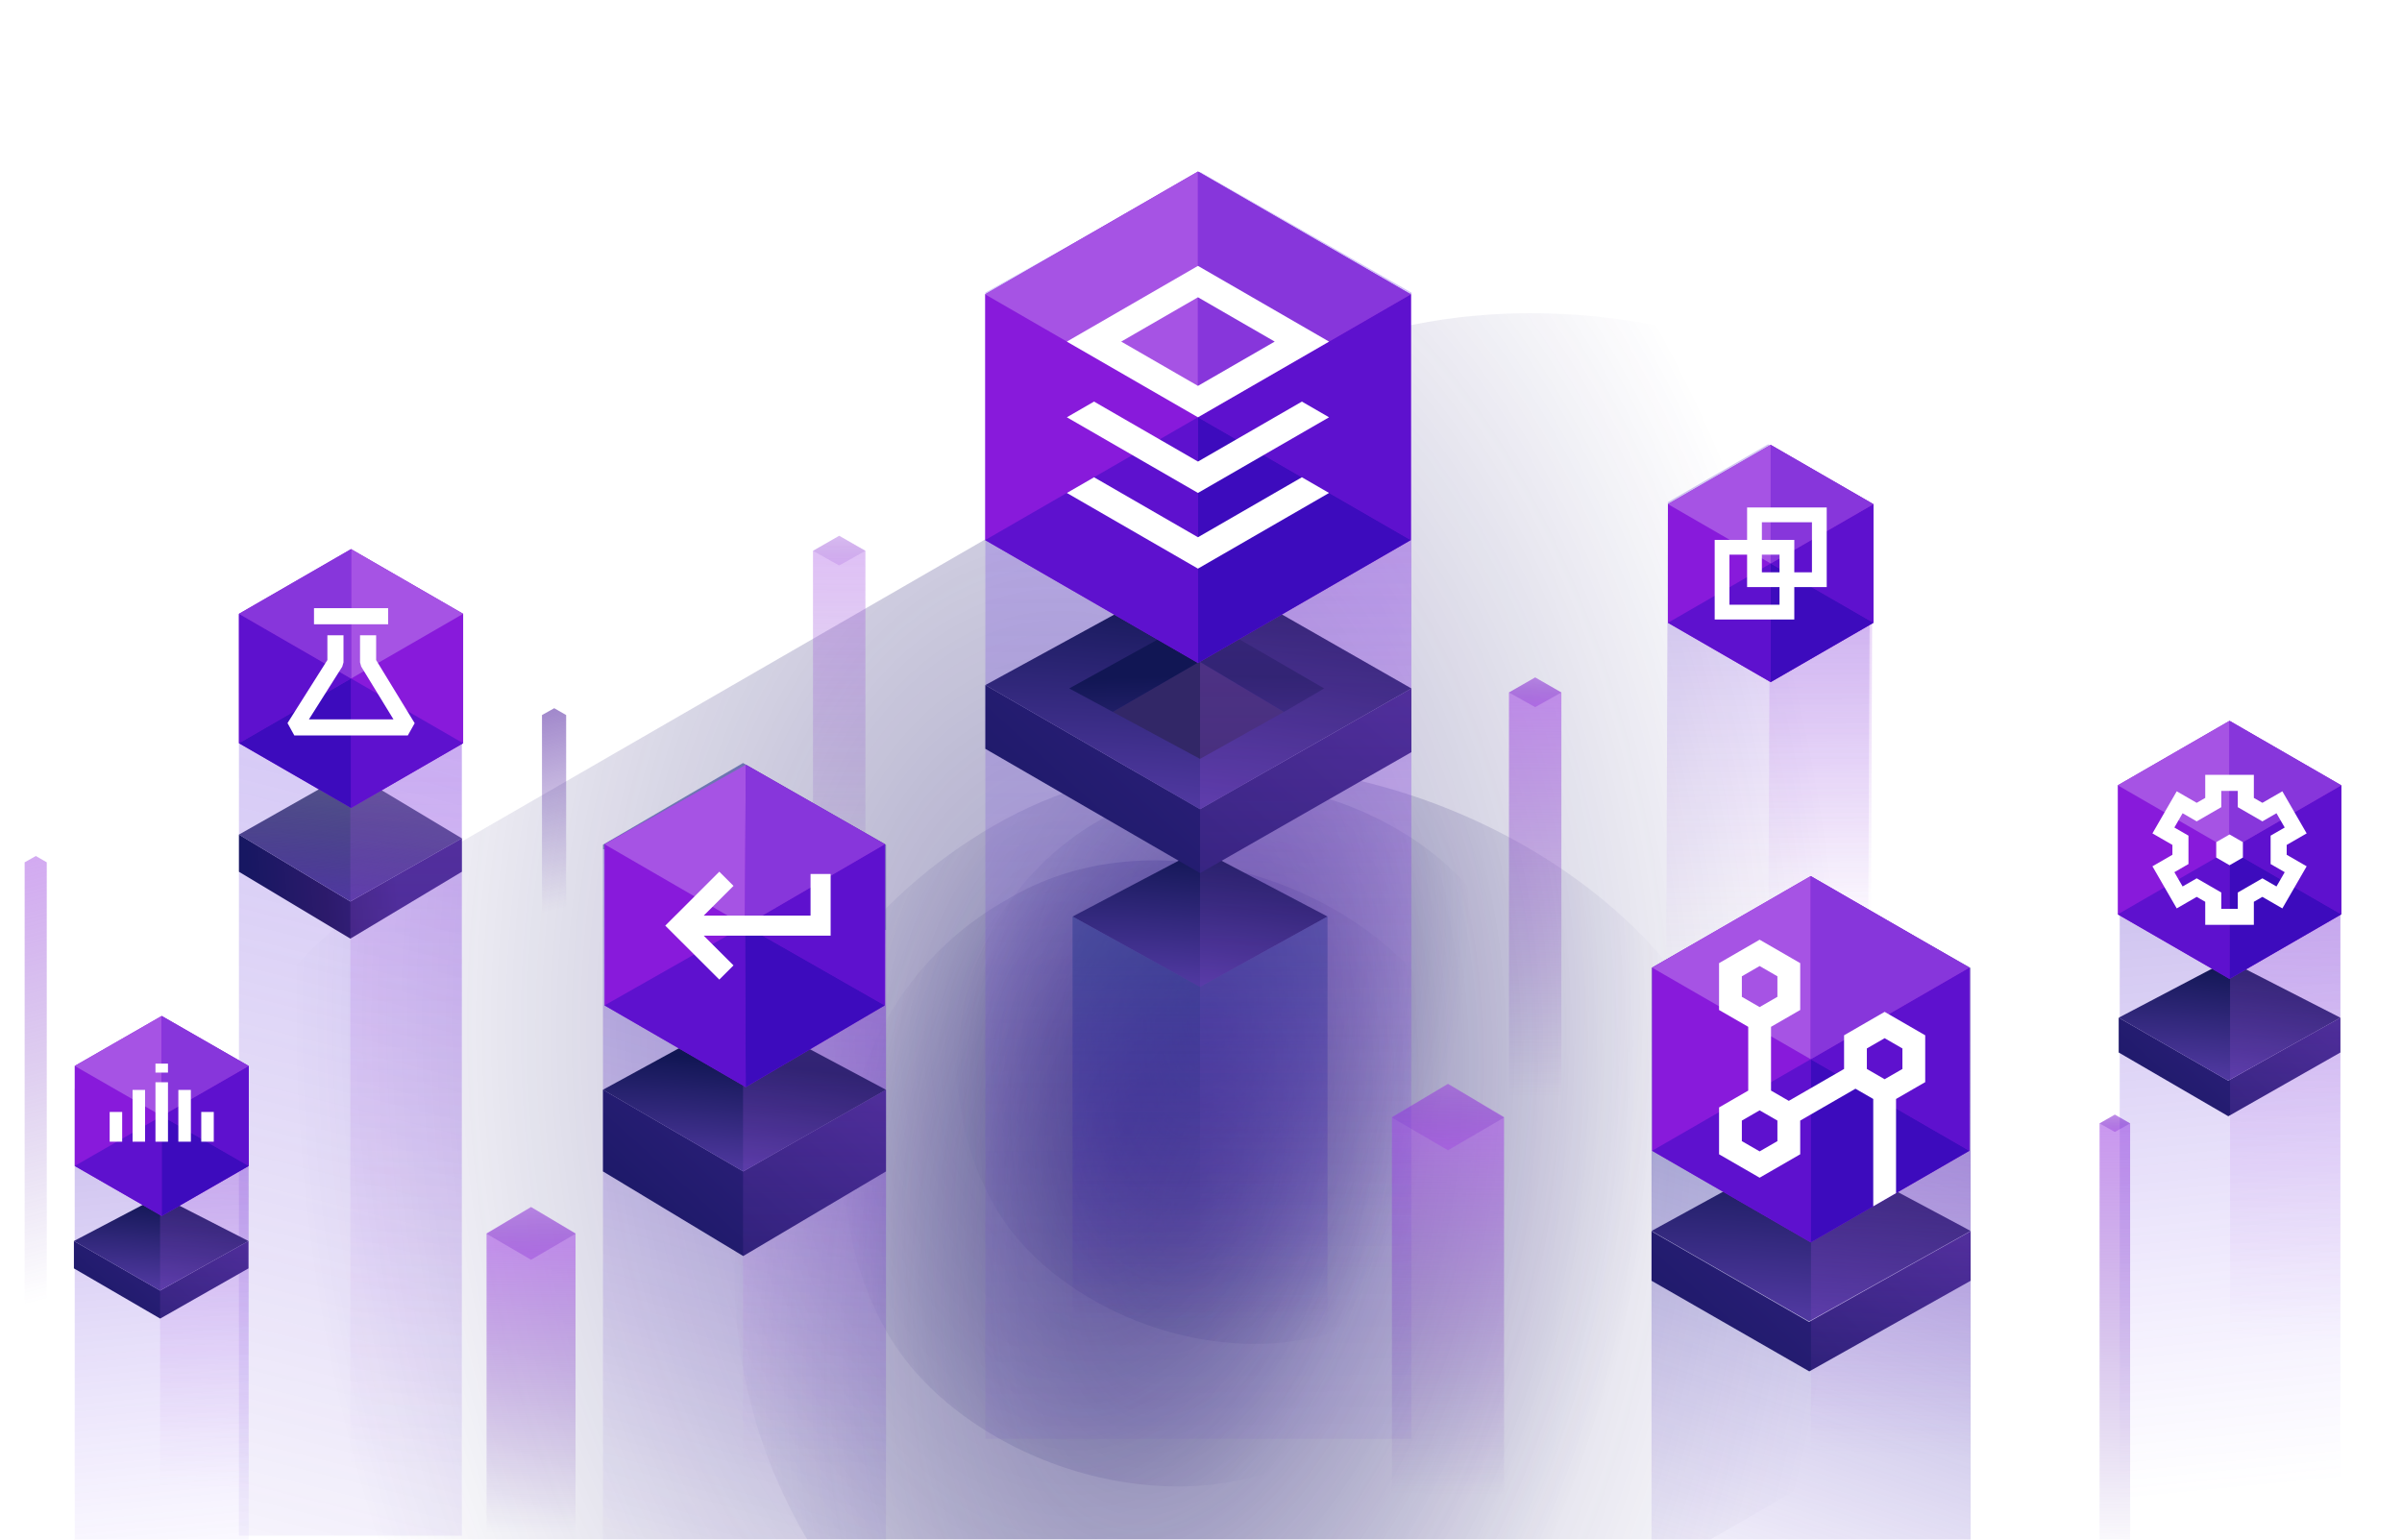 <svg width="390" height="250" viewBox="0 0 390 250" fill="none" xmlns="http://www.w3.org/2000/svg">
<g clip-path="url(#clip0_43089_132043)">
<g opacity="0.4" filter="url(#filter0_d_43089_132043)">
<rect x="-16.195" y="186.615" width="353.459" height="199.51" rx="99.755" transform="rotate(-30 -16.195 186.615)" fill="url(#paint0_radial_43089_132043)"/>
</g>
<g opacity="0.4" filter="url(#filter1_d_43089_132043)">
<rect x="118.457" y="169.395" width="104.186" height="102.808" rx="51.404" transform="rotate(-30 118.457 169.395)" fill="url(#paint1_radial_43089_132043)"/>
</g>
<g opacity="0.4" filter="url(#filter2_d_43089_132043)">
<rect x="88.441" y="173.771" width="168.542" height="171.229" rx="84.271" transform="rotate(-30 88.441 173.771)" fill="url(#paint2_radial_43089_132043)"/>
</g>
<g opacity="0.4" filter="url(#filter3_d_43089_132043)">
<rect x="138.617" y="153.834" width="93.203" height="91.971" rx="45.985" transform="rotate(-30 138.617 153.834)" fill="url(#paint3_radial_43089_132043)"/>
</g>
<path opacity="0.6" d="M56.889 89.686L38.795 99.939L38.795 249.374L74.984 249.374L74.984 99.939L56.889 89.686Z" fill="url(#paint4_linear_43089_132043)"/>
<path d="M56.892 146.383L74.986 136.13L74.986 141.558L56.892 152.415L38.797 141.558L38.797 135.526L56.892 146.383Z" fill="url(#paint5_linear_43089_132043)"/>
<path d="M74.984 136.126L56.889 146.38L38.795 135.523L56.889 125.27L74.984 136.126Z" fill="url(#paint6_radial_43089_132043)"/>
<path opacity="0.55" fill-rule="evenodd" clip-rule="evenodd" d="M56.887 247.712L56.887 101.146L74.981 101.146L74.981 247.712L56.887 247.712Z" fill="url(#paint7_linear_43089_132043)"/>
<path d="M38.802 99.672V120.687L57.002 131.197L75.201 120.687V99.672L57.002 89.166L38.802 99.672Z" fill="#881ADB"/>
<path d="M57.002 89.166L75.201 99.672L57.002 110.182V110.182V89.166V89.166Z" fill="#A653E4"/>
<path d="M57.002 110.182L75.201 120.687L57.002 131.198V110.182" fill="#5E11CE"/>
<path d="M38.8 99.672L57 110.182L38.8 120.688V120.687V99.672Z" fill="#5E11CE"/>
<path d="M57 89.166V110.182L38.8 99.672L57 89.166" fill="#8736DB"/>
<path d="M57 110.182V131.197L38.8 120.687L57 110.182" fill="#3D0BBD"/>
<path d="M47.788 119.423H66.214L67.33 117.434L61.072 107.188V103.161H58.457V107.556L58.649 108.238L63.883 116.808H50.162L55.569 108.255L55.772 107.556V103.161H53.156V107.177L46.683 117.417L47.788 119.423Z" fill="white"/>
<path d="M50.983 98.756H63.02V101.371H50.983V98.756Z" fill="white"/>
<g opacity="0.6">
<path opacity="0.6" d="M140.512 179.238V89.447L136.256 87L132.001 89.447V179.238H140.512Z" fill="url(#paint8_linear_43089_132043)"/>
<path opacity="0.6" d="M132.001 89.447L136.256 91.826L140.512 89.447L136.256 87L132.001 89.447Z" fill="url(#paint9_linear_43089_132043)"/>
</g>
<path opacity="0.6" d="M93.447 255.398V200.281L86.223 196L78.999 200.281V255.398H93.447Z" fill="url(#paint10_linear_43089_132043)"/>
<path opacity="0.6" d="M78.999 200.341L86.223 204.562L93.447 200.341L86.223 196L78.999 200.341Z" fill="url(#paint11_linear_43089_132043)"/>
<path opacity="0.6" d="M253.512 202.238V112.447L249.256 110L245.001 112.447V202.238H253.512Z" fill="url(#paint12_linear_43089_132043)"/>
<path opacity="0.6" d="M245.001 112.447L249.256 114.826L253.512 112.447L249.256 110L245.001 112.447Z" fill="url(#paint13_linear_43089_132043)"/>
<path opacity="0.6" d="M345.859 280.011V182.42L343.377 180.992L340.895 182.42V280.011H345.859Z" fill="url(#paint14_linear_43089_132043)"/>
<path opacity="0.6" d="M340.895 182.42L343.377 183.807L345.859 182.42L343.377 180.992L340.895 182.42Z" fill="url(#paint15_linear_43089_132043)"/>
<path opacity="0.6" d="M244.203 250.834V181.393L235.102 176L226 181.393V250.834H244.203Z" fill="url(#paint16_linear_43089_132043)"/>
<path opacity="0.6" d="M226 181.47L235.101 186.787L244.203 181.47L235.101 176L226 181.47Z" fill="url(#paint17_linear_43089_132043)"/>
<path d="M5.819 139L7.592 140.026L7.592 234.189L4 234.189L4 140.026L5.819 139Z" fill="url(#paint18_linear_43089_132043)" fill-opacity="0.5"/>
<path opacity="0.6" d="M89.987 115L91.924 116.111L91.924 218.014L87.999 218.014L87.999 116.111L89.987 115Z" fill="url(#paint19_linear_43089_132043)"/>
<path opacity="0.5" d="M344.168 275.199L344.168 134.522L361.862 124.238L379.999 134.522V275.199H344.168Z" fill="url(#paint20_linear_43089_132043)"/>
<path d="M361.778 175.479L380 165.257L380 170.904L361.796 181.257L344 170.904L344 165.257L361.778 175.479Z" fill="url(#paint21_linear_43089_132043)"/>
<path d="M361.766 175.478L344 165.256L361.766 155.923L380 165.256L361.766 175.478Z" fill="url(#paint22_radial_43089_132043)"/>
<path opacity="0.8" d="M362.086 315.026H380V132.213L362.086 142.699L362.086 315.026Z" fill="url(#paint23_linear_43089_132043)"/>
<path d="M380.146 127.521V148.475L362 158.954L343.854 148.475V127.521L362 117.046L380.146 127.521Z" fill="#881ADB"/>
<path d="M362 117.046L343.854 127.521L362 138V138V117.046V117.046Z" fill="#A653E4"/>
<path d="M362 138L343.854 148.475L362 158.954V138" fill="#5E11CE"/>
<path d="M380.146 127.521L362 138L380.146 148.475V148.474V127.521Z" fill="#5E11CE"/>
<path d="M362 117.046V138L380.146 127.521L362 117.046" fill="#8736DB"/>
<path d="M362 138V158.954L380.146 148.475L362 138" fill="#3D0BBD"/>
<path d="M365.946 150.179H358.053V146.435L356.669 145.635L353.425 147.508L349.479 140.672L352.722 138.8V137.2L349.479 135.328L353.425 128.492L356.667 130.364L358.053 129.565V125.82H365.946V129.565L367.332 130.364L370.574 128.492L374.521 135.328L371.278 137.2V138.8L374.521 140.672L370.574 147.508L367.331 145.635L365.946 146.435V150.179ZM360.661 147.572H363.338V144.929L367.331 142.624L369.619 143.945L370.958 141.627L368.67 140.305V135.695L370.958 134.374L369.619 132.055L367.332 133.376L363.338 131.07V128.428H360.661V131.07L356.667 133.376L354.38 132.055L353.041 134.373L355.33 135.695V140.305L353.041 141.627L354.38 143.945L356.669 142.624L360.661 144.929V147.572Z" fill="white"/>
<path d="M364.166 139.249L362.001 140.5L359.836 139.249V136.75L362.001 135.5L364.166 136.75V139.249Z" fill="white"/>
<path opacity="0.5" d="M12.131 287.749L12.131 176.815L26.084 168.705L40.386 176.815V287.749H12.131Z" fill="url(#paint24_linear_43089_132043)"/>
<path d="M25.993 209.566L40.337 201.52L40.337 205.965L26.008 214.114L12 205.965L12 201.52L25.993 209.566Z" fill="url(#paint25_linear_43089_132043)"/>
<path d="M25.984 209.565L12 201.518L25.984 194.172L40.337 201.518L25.984 209.565Z" fill="url(#paint26_radial_43089_132043)"/>
<path opacity="0.8" d="M25.992 319.907H40.336V173.533L25.992 181.929L25.992 319.907Z" fill="url(#paint27_linear_43089_132043)"/>
<path d="M40.385 173.09V189.33L26.257 197.451L12.129 189.33V173.09L26.257 164.972L40.385 173.09Z" fill="#881ADB"/>
<path d="M26.257 164.972L12.129 173.09L26.257 181.212V181.211V164.972V164.972Z" fill="#A653E4"/>
<path d="M26.259 181.212L12.131 189.33L26.259 197.452V181.212" fill="#5E11CE"/>
<path d="M40.386 173.092L26.258 181.213L40.386 189.332V189.331V173.092Z" fill="#5E11CE"/>
<path d="M26.258 164.975V181.214L40.386 173.093L26.258 164.975" fill="#8736DB"/>
<path d="M26.258 181.212V197.451L40.386 189.33L26.258 181.212" fill="#3D0BBD"/>
<path d="M27.273 175.738H25.242V185.391H27.273V175.738Z" fill="white"/>
<path d="M23.556 176.984H21.525V185.391H23.556V176.984Z" fill="white"/>
<path d="M19.837 180.561H17.807V185.391H19.837V180.561Z" fill="white"/>
<path d="M30.989 176.984H28.959V185.391H30.989V176.984Z" fill="white"/>
<path d="M34.708 180.561H32.678V185.391H34.708V180.561Z" fill="white"/>
<path d="M27.273 172.712H25.242V174.169H27.273V172.712Z" fill="white"/>
<path opacity="0.6" d="M120.642 123.898L97.902 137.163V333.83H143.855V137.163L120.642 123.898Z" fill="url(#paint28_linear_43089_132043)"/>
<path d="M120.672 190.216L143.853 176.954V190.219L120.672 203.957L97.9 190.216L97.9 176.954L120.672 190.216Z" fill="url(#paint29_linear_43089_132043)"/>
<path d="M143.853 176.957L120.672 190.218L97.9 176.957L120.596 164.56L143.853 176.957Z" fill="url(#paint30_radial_43089_132043)"/>
<path opacity="0.6" fill-rule="evenodd" clip-rule="evenodd" d="M120.643 256.544L120.643 150.427L143.856 137.162L143.856 242.568L120.643 256.544Z" fill="url(#paint31_linear_43089_132043)"/>
<g clip-path="url(#clip1_43089_132043)">
<path d="M143.78 137.142L143.653 163.258L121.083 176.518L98.154 163.258V137.095L121.205 124.24L143.78 137.142Z" fill="#881ADB"/>
<path d="M121.083 124.191L98.154 137.093L120.961 150.304L121.083 124.191Z" fill="#A653E4"/>
<path d="M120.961 150.306L98.154 163.258L121.083 176.518L120.961 150.306Z" fill="#5E11CE"/>
<path d="M143.658 137.095L120.961 150.305L143.653 163.257L143.658 137.095Z" fill="#5E11CE"/>
<path d="M120.961 150.305L143.653 137.094L121.083 124.192" fill="#8736DB"/>
<path d="M120.961 150.307L121.083 176.519L143.653 163.258L120.961 150.307Z" fill="#3D0BBD"/>
<path d="M134.866 141.917H131.604V148.679H114.259L119.096 143.849L116.79 141.547L108.016 150.307L116.79 159.066L119.096 156.764L114.259 151.935H134.866V141.917Z" fill="white"/>
</g>
<path opacity="0.5" d="M270.129 278.451L270.799 81.543L287.076 72.145L303.64 81.593L302.858 259.555L270.129 278.451Z" fill="url(#paint32_linear_43089_132043)"/>
<path opacity="0.7" fill-rule="evenodd" clip-rule="evenodd" d="M287 184.938L287.36 92L304 92.062L303.64 185L287 184.938Z" fill="url(#paint33_linear_43089_132043)"/>
<path d="M304.182 81.867V101.131L287.499 110.765L270.816 101.131V81.867L287.499 72.236L304.182 81.867Z" fill="#881ADB"/>
<path d="M287.499 72.236L270.816 81.866L287.499 91.5V91.5V72.235V72.236Z" fill="#A653E4"/>
<path d="M287.499 91.5L270.816 101.13L287.499 110.765V91.5" fill="#5E11CE"/>
<path d="M304.183 81.866L287.5 91.5L304.183 101.131V101.13V81.866Z" fill="#5E11CE"/>
<path d="M287.5 72.235V91.5L304.183 81.866L287.5 72.236" fill="#8736DB"/>
<path d="M287.5 91.5V110.764L304.183 101.13L287.5 91.5" fill="#3D0BBD"/>
<path d="M296.595 82.405H283.668V87.669H278.404V100.595H291.33V95.331H296.595V82.405ZM288.933 98.198H280.802V90.067H283.668V95.331H288.933L288.933 98.198ZM288.933 92.933H286.066V90.067H288.933V92.933ZM294.197 92.933H291.33V87.669H286.066V84.803H294.197L294.197 92.933Z" fill="white"/>
<path opacity="0.5" d="M294.055 142.544L268.15 157.164L268.15 271.691L319.959 271.691L319.959 157.164L294.055 142.544Z" fill="url(#paint34_linear_43089_132043)"/>
<path d="M293.72 214.661L319.961 199.945L319.961 207.972L293.763 222.688L268.152 207.972L268.152 199.945L293.72 214.661Z" fill="url(#paint35_linear_43089_132043)"/>
<path d="M293.72 214.564L268.152 199.881L293.72 185.865L319.961 199.881L293.72 214.564Z" fill="url(#paint36_radial_43089_132043)"/>
<path opacity="0.8" fill-rule="evenodd" clip-rule="evenodd" d="M294.02 278L294.053 172.058L319.957 157.167V256.341L294.02 278Z" fill="url(#paint37_linear_43089_132043)"/>
<path d="M319.756 157.126V186.868L294 201.742L268.244 186.868V157.126L294 142.259L319.756 157.126Z" fill="#881ADB"/>
<path d="M294 142.259L268.244 157.127L294 172.001V172V142.259V142.259Z" fill="#A653E4"/>
<path d="M294 172L268.244 186.868L294 201.742V172" fill="#5E11CE"/>
<path d="M319.756 157.127L294 172.001L319.756 186.868V186.868V157.127Z" fill="#5E11CE"/>
<path d="M294 142.259V172L319.756 157.127L294 142.259" fill="#8736DB"/>
<path d="M294 172V201.741L319.756 186.867L294 172" fill="#3D0BBD"/>
<path d="M312.587 168.112L305.999 164.307L299.412 168.112V173.581L290.439 178.759L287.552 177.092L287.552 166.737L292.289 164.003L292.289 156.395L285.701 152.592L279.114 156.396L279.113 164.002L283.85 166.737L283.851 177.093L279.114 179.828L279.114 187.434L285.702 191.238L292.29 187.434L292.29 181.964L301.262 176.787L304.148 178.453L304.149 195.88L307.85 193.743L307.85 178.453L312.587 175.718L312.587 168.112ZM282.815 158.533L285.701 156.866L288.587 158.533L288.588 161.865L285.701 163.532L282.815 161.865L282.815 158.533ZM285.702 186.964L282.815 185.297L282.816 181.965L285.702 180.298L288.588 181.965L288.589 185.297L285.702 186.964ZM308.885 173.581L305.999 175.247L303.113 173.581V170.248L305.999 168.582L308.885 170.248V173.581Z" fill="white"/>
<path opacity="0.6" d="M159.986 233.658L159.986 47.519L194.846 27.91L229.161 47.518V233.658L159.986 233.658Z" fill="url(#paint38_linear_43089_132043)"/>
<path d="M215.542 148.828L194.844 160.266L174.146 148.828L194.844 137.935L215.542 148.828Z" fill="url(#paint39_radial_43089_132043)"/>
<path opacity="0.5" d="M215.542 148.827L194.844 160.266L174.146 148.828V243.423L194.844 255.04L215.542 243.423V148.827Z" fill="url(#paint40_linear_43089_132043)"/>
<path d="M194.844 131.396L229.159 111.788L229.159 122.137L194.844 141.781L159.984 121.592L159.984 111.243L194.844 131.396Z" fill="url(#paint41_linear_43089_132043)"/>
<path d="M229.159 111.789L194.844 131.398L159.984 111.245L194.844 92.181L229.159 111.789Z" fill="url(#paint42_radial_43089_132043)"/>
<path d="M208.46 115.603L194.843 123.228L180.682 115.603L194.68 107.433L208.46 115.603Z" fill="#322767"/>
<path d="M208.463 115.601L194.782 107.431L180.684 115.601L173.604 111.789L194.782 100.078L214.999 111.789L208.463 115.601Z" fill="url(#paint43_radial_43089_132043)"/>
<path opacity="0.6" fill-rule="evenodd" clip-rule="evenodd" d="M194.844 234.199L194.844 67.157L229.159 47.516L229.159 234.199H194.844Z" fill="url(#paint44_linear_43089_132043)"/>
<path d="M229.059 47.8V87.7L194.506 107.654L159.953 87.7V47.8L194.506 27.855L229.059 47.8Z" fill="#881ADB"/>
<path d="M194.506 27.855L159.953 47.801L194.506 67.754V67.754V27.855V27.855Z" fill="#A653E4"/>
<path d="M194.506 67.754L159.953 87.7L194.506 107.654V67.754" fill="#5E11CE"/>
<path d="M229.059 47.8L194.506 67.754L229.059 87.699V87.698V47.8Z" fill="#5E11CE"/>
<path d="M194.506 27.855V67.754L229.059 47.801L194.506 27.855" fill="#8736DB"/>
<path d="M194.506 67.754V107.653L229.059 87.699L194.506 67.754" fill="#3D0BBD"/>
<path d="M194.507 67.754L173.221 55.469L194.507 43.174L215.792 55.469L194.507 67.754ZM182.046 55.468L194.507 62.659L206.967 55.468L194.507 48.271L182.046 55.468Z" fill="white"/>
<path d="M194.507 74.949L177.633 65.21L173.221 67.759L194.507 80.044L215.793 67.759L211.381 65.21L194.507 74.949Z" fill="white"/>
<path d="M194.506 87.239L177.633 77.5L173.221 80.048L194.506 92.333L215.792 80.048L211.38 77.5L194.506 87.239Z" fill="white"/>
</g>
<defs>
<filter id="filter0_d_43089_132043" x="-113.542" y="-84.785" width="600.554" height="544.204" filterUnits="userSpaceOnUse" color-interpolation-filters="sRGB">
<feFlood flood-opacity="0" result="BackgroundImageFix"/>
<feColorMatrix in="SourceAlpha" type="matrix" values="0 0 0 0 0 0 0 0 0 0 0 0 0 0 0 0 0 0 127 0" result="hardAlpha"/>
<feOffset dy="2.677"/>
<feGaussianBlur stdDeviation="66.922"/>
<feColorMatrix type="matrix" values="0 0 0 0 0.141 0 0 0 0 0.11 0 0 0 0 0.443 0 0 0 1 0"/>
<feBlend mode="normal" in2="BackgroundImageFix" result="effect1_dropShadow_43089_132043"/>
<feBlend mode="normal" in="SourceGraphic" in2="effect1_dropShadow_43089_132043" result="shape"/>
</filter>
<filter id="filter1_d_43089_132043" x="3.42" y="4.942" width="371.704" height="371.2" filterUnits="userSpaceOnUse" color-interpolation-filters="sRGB">
<feFlood flood-opacity="0" result="BackgroundImageFix"/>
<feColorMatrix in="SourceAlpha" type="matrix" values="0 0 0 0 0 0 0 0 0 0 0 0 0 0 0 0 0 0 127 0" result="hardAlpha"/>
<feOffset dy="2.677"/>
<feGaussianBlur stdDeviation="66.922"/>
<feColorMatrix type="matrix" values="0 0 0 0 0.141 0 0 0 0 0.11 0 0 0 0 0.443 0 0 0 1 0"/>
<feBlend mode="normal" in2="BackgroundImageFix" result="effect1_dropShadow_43089_132043"/>
<feBlend mode="normal" in="SourceGraphic" in2="effect1_dropShadow_43089_132043" result="shape"/>
</filter>
<filter id="filter2_d_43089_132043" x="-0.461" y="2.991" width="409.381" height="410.366" filterUnits="userSpaceOnUse" color-interpolation-filters="sRGB">
<feFlood flood-opacity="0" result="BackgroundImageFix"/>
<feColorMatrix in="SourceAlpha" type="matrix" values="0 0 0 0 0 0 0 0 0 0 0 0 0 0 0 0 0 0 127 0" result="hardAlpha"/>
<feOffset dy="2.395"/>
<feGaussianBlur stdDeviation="59.867"/>
<feColorMatrix type="matrix" values="0 0 0 0 0.141 0 0 0 0 0.11 0 0 0 0 0.443 0 0 0 1 0"/>
<feBlend mode="normal" in2="BackgroundImageFix" result="effect1_dropShadow_43089_132043"/>
<feBlend mode="normal" in="SourceGraphic" in2="effect1_dropShadow_43089_132043" result="shape"/>
</filter>
<filter id="filter3_d_43089_132043" x="35.707" y="6.717" width="332.522" height="332.072" filterUnits="userSpaceOnUse" color-interpolation-filters="sRGB">
<feFlood flood-opacity="0" result="BackgroundImageFix"/>
<feColorMatrix in="SourceAlpha" type="matrix" values="0 0 0 0 0 0 0 0 0 0 0 0 0 0 0 0 0 0 127 0" result="hardAlpha"/>
<feOffset dy="2.395"/>
<feGaussianBlur stdDeviation="59.867"/>
<feColorMatrix type="matrix" values="0 0 0 0 0.141 0 0 0 0 0.11 0 0 0 0 0.443 0 0 0 1 0"/>
<feBlend mode="normal" in2="BackgroundImageFix" result="effect1_dropShadow_43089_132043"/>
<feBlend mode="normal" in="SourceGraphic" in2="effect1_dropShadow_43089_132043" result="shape"/>
</filter>
<radialGradient id="paint0_radial_43089_132043" cx="0" cy="0" r="1" gradientUnits="userSpaceOnUse" gradientTransform="translate(157.386 265.859) rotate(-152.228) scale(125.765 190.783)">
<stop offset="0.02" stop-color="#241C70"/>
<stop offset="1" stop-color="#241C71" stop-opacity="0"/>
</radialGradient>
<radialGradient id="paint1_radial_43089_132043" cx="0" cy="0" r="1" gradientUnits="userSpaceOnUse" gradientTransform="translate(169.622 210.229) rotate(-137.366) scale(44.584 81.743)">
<stop offset="0.02" stop-color="#241C70"/>
<stop offset="1" stop-color="#241C71" stop-opacity="0"/>
</radialGradient>
<radialGradient id="paint2_radial_43089_132043" cx="0" cy="0" r="1" gradientUnits="userSpaceOnUse" gradientTransform="translate(171.211 241.781) rotate(-136.533) scale(73.11 134.309)">
<stop offset="0.02" stop-color="#241C70"/>
<stop offset="1" stop-color="#241C71" stop-opacity="0"/>
</radialGradient>
<radialGradient id="paint3_radial_43089_132043" cx="0" cy="0" r="1" gradientUnits="userSpaceOnUse" gradientTransform="translate(184.389 190.364) rotate(-137.366) scale(39.885 73.126)">
<stop offset="0.02" stop-color="#241C70"/>
<stop offset="1" stop-color="#241C71" stop-opacity="0"/>
</radialGradient>
<linearGradient id="paint4_linear_43089_132043" x1="56.889" y1="94.595" x2="6.24" y2="296.528" gradientUnits="userSpaceOnUse">
<stop offset="0" stop-color="#7245E4" stop-opacity="0.53"/>
<stop offset="0.881" stop-color="#3D0BBD" stop-opacity="0"/>
</linearGradient>
<linearGradient id="paint5_linear_43089_132043" x1="40.492" y1="145.931" x2="64.659" y2="144.009" gradientUnits="userSpaceOnUse">
<stop offset="0" stop-color="#171762"/>
<stop offset="0.502" stop-color="#2C1A6B"/>
<stop offset="1" stop-color="#3B258A"/>
</linearGradient>
<radialGradient id="paint6_radial_43089_132043" cx="0" cy="0" r="1" gradientUnits="userSpaceOnUse" gradientTransform="translate(55.136 146.89) rotate(-84.169) scale(24.339 112.81)">
<stop offset="0.046" stop-color="#4F389F"/>
<stop offset="0.805" stop-color="#111654" stop-opacity="0.67"/>
</radialGradient>
<linearGradient id="paint7_linear_43089_132043" x1="66.654" y1="96.623" x2="66.654" y2="238.363" gradientUnits="userSpaceOnUse">
<stop stop-color="#A653E4" stop-opacity="0.54"/>
<stop offset="1" stop-color="#A653E4" stop-opacity="0"/>
</linearGradient>
<linearGradient id="paint8_linear_43089_132043" x1="137.201" y1="90.617" x2="136.597" y2="176.521" gradientUnits="userSpaceOnUse">
<stop offset="0" stop-color="#A653E4"/>
<stop offset="0.75" stop-color="#5D32A6" stop-opacity="0"/>
</linearGradient>
<linearGradient id="paint9_linear_43089_132043" x1="136.238" y1="85.868" x2="136.27" y2="92.038" gradientUnits="userSpaceOnUse">
<stop stop-color="#5D32A6" stop-opacity="0"/>
<stop offset="1" stop-color="#A653E4"/>
</linearGradient>
<linearGradient id="paint10_linear_43089_132043" x1="87.826" y1="202.167" x2="87.425" y2="259.103" gradientUnits="userSpaceOnUse">
<stop offset="0" stop-color="#A653E4"/>
<stop offset="0.822" stop-color="#5D32A6" stop-opacity="0"/>
</linearGradient>
<linearGradient id="paint11_linear_43089_132043" x1="86.192" y1="193.991" x2="86.252" y2="204.939" gradientUnits="userSpaceOnUse">
<stop stop-color="#5D32A6" stop-opacity="0"/>
<stop offset="1" stop-color="#A653E4"/>
</linearGradient>
<linearGradient id="paint12_linear_43089_132043" x1="250.201" y1="113.617" x2="249.597" y2="199.521" gradientUnits="userSpaceOnUse">
<stop offset="0" stop-color="#A653E4"/>
<stop offset="0.75" stop-color="#5D32A6" stop-opacity="0"/>
</linearGradient>
<linearGradient id="paint13_linear_43089_132043" x1="249.238" y1="108.868" x2="249.27" y2="115.038" gradientUnits="userSpaceOnUse">
<stop stop-color="#5D32A6" stop-opacity="0"/>
<stop offset="1" stop-color="#A653E4"/>
</linearGradient>
<linearGradient id="paint14_linear_43089_132043" x1="343.928" y1="183.102" x2="343.265" y2="277.52" gradientUnits="userSpaceOnUse">
<stop offset="0" stop-color="#A653E4"/>
<stop offset="0.75" stop-color="#5D32A6" stop-opacity="0"/>
</linearGradient>
<linearGradient id="paint15_linear_43089_132043" x1="343.367" y1="180.332" x2="343.385" y2="183.931" gradientUnits="userSpaceOnUse">
<stop stop-color="#5D32A6" stop-opacity="0"/>
<stop offset="1" stop-color="#A653E4"/>
</linearGradient>
<linearGradient id="paint16_linear_43089_132043" x1="237.121" y1="183.77" x2="236.615" y2="255.502" gradientUnits="userSpaceOnUse">
<stop offset="0" stop-color="#A653E4"/>
<stop offset="0.822" stop-color="#5D32A6" stop-opacity="0"/>
</linearGradient>
<linearGradient id="paint17_linear_43089_132043" x1="235.063" y1="173.469" x2="235.138" y2="187.262" gradientUnits="userSpaceOnUse">
<stop stop-color="#5D32A6" stop-opacity="0"/>
<stop offset="1" stop-color="#A653E4"/>
</linearGradient>
<linearGradient id="paint18_linear_43089_132043" x1="5.796" y1="138.11" x2="34.029" y2="251.643" gradientUnits="userSpaceOnUse">
<stop offset="0" stop-color="#A653E4"/>
<stop offset="0.609" stop-color="#5D32A6" stop-opacity="0"/>
</linearGradient>
<linearGradient id="paint19_linear_43089_132043" x1="89.962" y1="114.037" x2="120.261" y2="237.038" gradientUnits="userSpaceOnUse">
<stop offset="0" stop-color="#5D32A6"/>
<stop offset="0.259" stop-color="#5D32A6" stop-opacity="0"/>
</linearGradient>
<linearGradient id="paint20_linear_43089_132043" x1="362.534" y1="147.033" x2="377.459" y2="301.308" gradientUnits="userSpaceOnUse">
<stop stop-color="#4E20C5" stop-opacity="0.53"/>
<stop offset="0.611" stop-color="#7C49FC" stop-opacity="0"/>
</linearGradient>
<linearGradient id="paint21_linear_43089_132043" x1="333.624" y1="175.995" x2="361.795" y2="145.01" gradientUnits="userSpaceOnUse">
<stop stop-color="#2C1A6B"/>
<stop offset="0" stop-color="#171762"/>
<stop offset="1" stop-color="#3B258A"/>
</linearGradient>
<radialGradient id="paint22_radial_43089_132043" cx="0" cy="0" r="1" gradientUnits="userSpaceOnUse" gradientTransform="translate(360.252 175.636) rotate(-84.007) scale(23.309 111)">
<stop offset="0.046" stop-color="#4F389F"/>
<stop offset="0.805" stop-color="#111654"/>
</radialGradient>
<linearGradient id="paint23_linear_43089_132043" x1="370.719" y1="108.619" x2="367.08" y2="251.401" gradientUnits="userSpaceOnUse">
<stop stop-color="#A653E4" stop-opacity="0.54"/>
<stop offset="0.761" stop-color="#A653E4" stop-opacity="0"/>
</linearGradient>
<linearGradient id="paint24_linear_43089_132043" x1="26.614" y1="186.681" x2="38.384" y2="308.339" gradientUnits="userSpaceOnUse">
<stop stop-color="#4E20C5" stop-opacity="0.53"/>
<stop offset="0.611" stop-color="#7C49FC" stop-opacity="0"/>
</linearGradient>
<linearGradient id="paint25_linear_43089_132043" x1="3.833" y1="209.972" x2="26.007" y2="185.583" gradientUnits="userSpaceOnUse">
<stop stop-color="#2C1A6B"/>
<stop offset="0" stop-color="#171762"/>
<stop offset="1" stop-color="#3B258A"/>
</linearGradient>
<radialGradient id="paint26_radial_43089_132043" cx="0" cy="0" r="1" gradientUnits="userSpaceOnUse" gradientTransform="translate(24.792 209.688) rotate(-84.007) scale(18.348 87.371)">
<stop offset="0.046" stop-color="#4F389F"/>
<stop offset="0.805" stop-color="#111654"/>
</radialGradient>
<linearGradient id="paint27_linear_43089_132043" x1="32.904" y1="154.642" x2="29.991" y2="268.964" gradientUnits="userSpaceOnUse">
<stop stop-color="#A653E4" stop-opacity="0.54"/>
<stop offset="0.761" stop-color="#A653E4" stop-opacity="0"/>
</linearGradient>
<linearGradient id="paint28_linear_43089_132043" x1="124.315" y1="145.456" x2="74.35" y2="319.411" gradientUnits="userSpaceOnUse">
<stop stop-color="#2A3791"/>
<stop offset="0" stop-color="#3D0BBD" stop-opacity="0.53"/>
<stop offset="0.634" stop-color="#3D0BBD" stop-opacity="0"/>
</linearGradient>
<linearGradient id="paint29_linear_43089_132043" x1="85.044" y1="191.712" x2="120.412" y2="152.543" gradientUnits="userSpaceOnUse">
<stop stop-color="#2C1A6B"/>
<stop offset="0" stop-color="#171762"/>
<stop offset="1" stop-color="#3B258A"/>
</linearGradient>
<radialGradient id="paint30_radial_43089_132043" cx="0" cy="0" r="1" gradientUnits="userSpaceOnUse" gradientTransform="translate(118.66 191.434) rotate(-83.934) scale(30.343 141.016)">
<stop offset="0.046" stop-color="#4F389F"/>
<stop offset="0.629" stop-color="#111654"/>
</radialGradient>
<linearGradient id="paint31_linear_43089_132043" x1="133.057" y1="142.592" x2="133.057" y2="238.067" gradientUnits="userSpaceOnUse">
<stop stop-color="#A653E4" stop-opacity="0.54"/>
<stop offset="1" stop-color="#A653E4" stop-opacity="0"/>
</linearGradient>
<linearGradient id="paint32_linear_43089_132043" x1="286.256" y1="91.118" x2="287.996" y2="230.287" gradientUnits="userSpaceOnUse">
<stop stop-color="#582BCD" stop-opacity="0.53"/>
<stop offset="0.474" stop-color="#A653E4" stop-opacity="0"/>
</linearGradient>
<linearGradient id="paint33_linear_43089_132043" x1="294.527" y1="71.655" x2="294.527" y2="149.372" gradientUnits="userSpaceOnUse">
<stop stop-color="#A653E4" stop-opacity="0.54"/>
<stop offset="1" stop-color="#A653E4" stop-opacity="0"/>
</linearGradient>
<linearGradient id="paint34_linear_43089_132043" x1="299.366" y1="143.898" x2="259.296" y2="262.177" gradientUnits="userSpaceOnUse">
<stop offset="0.139" stop-color="#2A3791"/>
<stop offset="1" stop-color="#3D0BBD" stop-opacity="0"/>
</linearGradient>
<linearGradient id="paint35_linear_43089_132043" x1="253.22" y1="215.209" x2="293.212" y2="170.674" gradientUnits="userSpaceOnUse">
<stop stop-color="#2C1A6B"/>
<stop offset="0" stop-color="#171762"/>
<stop offset="1" stop-color="#3B258A"/>
</linearGradient>
<radialGradient id="paint36_radial_43089_132043" cx="0" cy="0" r="1" gradientUnits="userSpaceOnUse" gradientTransform="translate(291.54 214.795) rotate(-84.122) scale(34.201 159.775)">
<stop offset="0.046" stop-color="#4F389F"/>
<stop offset="0.805" stop-color="#111654"/>
</radialGradient>
<linearGradient id="paint37_linear_43089_132043" x1="306.519" y1="169.094" x2="303.449" y2="269.481" gradientUnits="userSpaceOnUse">
<stop stop-color="#A653E4" stop-opacity="0.54"/>
<stop offset="0.667" stop-color="#A653E4" stop-opacity="0"/>
</linearGradient>
<linearGradient id="paint38_linear_43089_132043" x1="193.651" y1="56.945" x2="198.141" y2="586.648" gradientUnits="userSpaceOnUse">
<stop stop-color="#7143E6" stop-opacity="0.53"/>
<stop offset="0.401" stop-color="#501ECF" stop-opacity="0"/>
</linearGradient>
<radialGradient id="paint39_radial_43089_132043" cx="0" cy="0" r="1" gradientUnits="userSpaceOnUse" gradientTransform="translate(193.175 160.692) rotate(-83.944) scale(27.631 128.261)">
<stop offset="0.046" stop-color="#4F389F"/>
<stop offset="0.805" stop-color="#111654"/>
</radialGradient>
<linearGradient id="paint40_linear_43089_132043" x1="202.296" y1="155.881" x2="202.296" y2="325.987" gradientUnits="userSpaceOnUse">
<stop stop-color="#2A3791"/>
<stop offset="0.346" stop-color="#3D0BBD" stop-opacity="0"/>
</linearGradient>
<linearGradient id="paint41_linear_43089_132043" x1="141.78" y1="132.016" x2="194.67" y2="73.804" gradientUnits="userSpaceOnUse">
<stop stop-color="#2C1A6B"/>
<stop offset="0" stop-color="#171762"/>
<stop offset="1" stop-color="#3B258A"/>
</linearGradient>
<radialGradient id="paint42_radial_43089_132043" cx="0" cy="0" r="1" gradientUnits="userSpaceOnUse" gradientTransform="translate(191.928 132.105) rotate(-83.937) scale(45.216 210.126)">
<stop offset="0.046" stop-color="#4F389F"/>
<stop offset="0.805" stop-color="#111654"/>
</radialGradient>
<radialGradient id="paint43_radial_43089_132043" cx="0" cy="0" r="1" gradientUnits="userSpaceOnUse" gradientTransform="translate(195.935 134.665) rotate(-90.104) scale(37.869 178.598)">
<stop offset="0.046" stop-color="#4F389F"/>
<stop offset="0.656" stop-color="#111654"/>
</radialGradient>
<linearGradient id="paint44_linear_43089_132043" x1="213.202" y1="67.59" x2="213.202" y2="206.562" gradientUnits="userSpaceOnUse">
<stop stop-color="#A653E4" stop-opacity="0.54"/>
<stop offset="1" stop-color="#A653E4" stop-opacity="0"/>
</linearGradient>
<clipPath id="clip0_43089_132043">
<rect width="390" height="250" fill="white"/>
</clipPath>
<clipPath id="clip1_43089_132043">
<rect width="45.499" height="52.683" fill="white" transform="translate(98.154 123.835)"/>
</clipPath>
</defs>
</svg>
